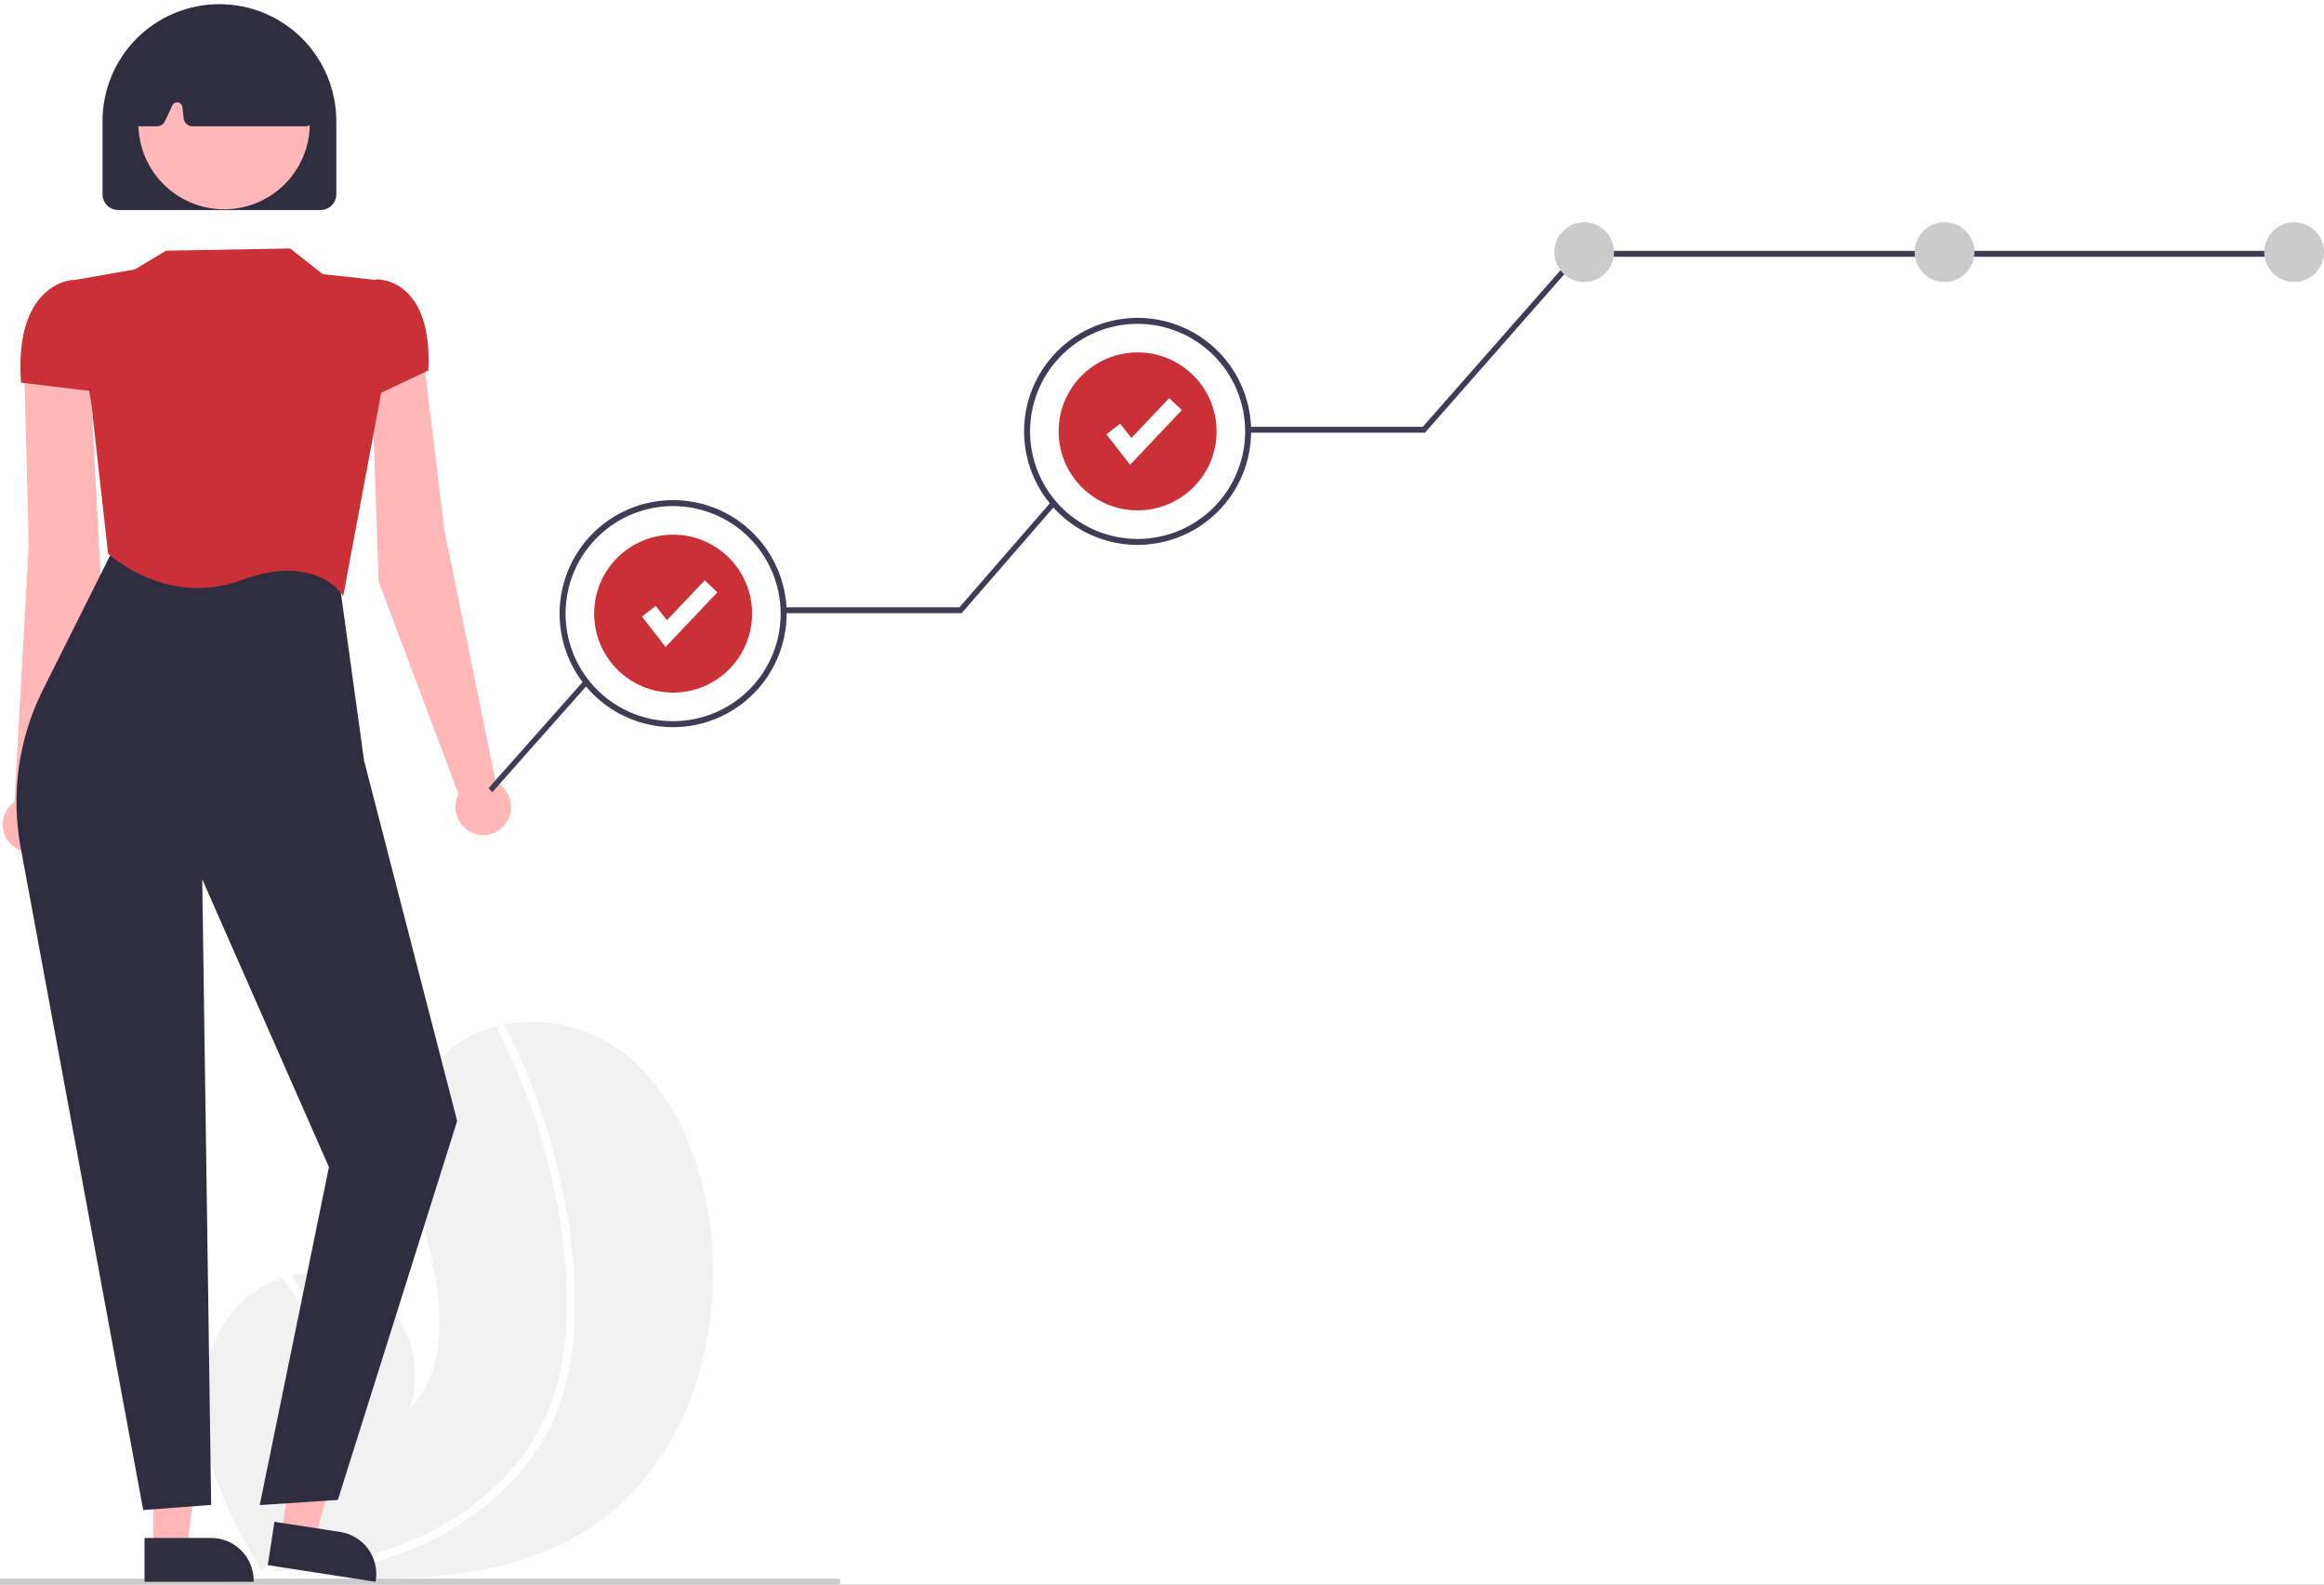 <svg width="176" height="120" viewBox="0 0 176 120" fill="none" xmlns="http://www.w3.org/2000/svg">
<rect x="0" y="0" width="176" height="120" fill="#808080" stroke="none"/>
<g clip-path="url(#clip0_13947_15547)">
<rect width="176" height="120" fill="white"/>
<g clip-path="url(#clip1_13947_15547)">
<path d="M45.359 115.235C39.285 119.61 31.415 119.83 23.807 119.292C22.744 119.217 21.689 119.129 20.644 119.034C20.638 119.033 20.63 119.033 20.623 119.032C20.573 119.027 20.523 119.022 20.475 119.019C20.259 118.999 20.043 118.979 19.829 118.958L19.88 119.055L20.038 119.354C19.982 119.254 19.925 119.156 19.868 119.056C19.851 119.026 19.832 118.996 19.816 118.966C17.845 115.536 15.89 111.98 15.391 108.064C14.876 103.999 16.324 99.396 19.902 97.398C20.371 97.137 20.868 96.929 21.383 96.778C21.597 96.713 21.814 96.66 22.034 96.613C23.375 96.316 24.772 96.38 26.081 96.801C27.389 97.222 28.562 97.984 29.478 99.008C30.395 100.033 31.021 101.283 31.295 102.63C31.568 103.977 31.477 105.372 31.032 106.673C34.066 103.562 33.5 98.517 32.453 94.3C31.405 90.083 30.136 85.391 32.268 81.603C33.453 79.495 35.538 78.187 37.877 77.66C37.949 77.645 38.02 77.629 38.092 77.616C40.879 77.051 43.777 77.559 46.206 79.037C50.678 81.856 52.975 87.2 53.721 92.435C54.922 100.858 52.264 110.26 45.359 115.235Z" fill="#F1F1F1"/>
<path d="M43.398 101.731C43.221 103.589 42.775 105.412 42.073 107.141C41.425 108.671 40.553 110.096 39.484 111.368C37.301 113.994 34.415 115.968 31.28 117.284C28.884 118.265 26.372 118.94 23.806 119.292C22.744 119.217 21.689 119.129 20.644 119.034C20.638 119.033 20.629 119.033 20.623 119.032C20.573 119.027 20.523 119.022 20.474 119.019C20.259 118.999 20.043 118.979 19.829 118.958L19.88 119.055L20.038 119.354C19.981 119.254 19.924 119.156 19.867 119.056C19.851 119.026 19.832 118.996 19.815 118.966C21.739 117.049 23.175 114.699 24.004 112.113C24.832 109.527 25.029 106.78 24.577 104.102C24.105 101.443 23.01 98.933 21.383 96.778C21.597 96.713 21.814 96.66 22.033 96.613C22.651 97.459 23.194 98.357 23.654 99.298C25.305 102.653 25.831 106.451 25.156 110.129C24.528 113.457 22.964 116.537 20.646 119.007C20.849 118.993 21.054 118.976 21.255 118.958C25.052 118.636 28.842 117.82 32.287 116.147C35.231 114.753 37.787 112.655 39.73 110.04C41.816 107.163 42.735 103.702 42.893 100.185C43.061 96.419 42.572 92.588 41.713 88.926C40.835 85.172 39.502 81.539 37.742 78.109C37.702 78.031 37.694 77.941 37.719 77.858C37.745 77.774 37.801 77.703 37.877 77.66C37.94 77.618 38.017 77.602 38.092 77.616C38.129 77.626 38.163 77.643 38.191 77.668C38.22 77.693 38.243 77.724 38.258 77.758C38.475 78.182 38.688 78.606 38.893 79.035C40.6 82.606 41.857 86.376 42.635 90.257C43.39 94.001 43.792 97.918 43.398 101.731Z" fill="white"/>
<path d="M63.426 120H-22.774C-22.834 120 -22.891 119.976 -22.934 119.934C-22.976 119.891 -23 119.834 -23 119.774C-23 119.714 -22.976 119.656 -22.934 119.614C-22.891 119.571 -22.834 119.547 -22.774 119.547H63.426C63.486 119.547 63.544 119.571 63.586 119.614C63.628 119.656 63.652 119.714 63.652 119.774C63.652 119.834 63.628 119.891 63.586 119.934C63.544 119.976 63.486 120 63.426 120Z" fill="#CBCBCB"/>
<path d="M37.55 59.245L33.653 40.147L31.941 26.041L28.148 28.494L28.672 44.039L34.726 60.146C34.531 60.516 34.451 60.937 34.496 61.353C34.541 61.769 34.708 62.162 34.977 62.483C35.246 62.804 35.605 63.037 36.007 63.154C36.409 63.27 36.836 63.265 37.235 63.138C37.634 63.01 37.986 62.768 38.246 62.44C38.507 62.112 38.664 61.715 38.698 61.297C38.731 60.88 38.641 60.462 38.436 60.097C38.232 59.731 37.924 59.435 37.55 59.245Z" fill="#FFB7B7"/>
<path d="M1.096 60.722L2.175 41.26L1.817 27.055L6.832 28.931L7.669 44.387L4.021 61.202C4.268 61.541 4.408 61.945 4.424 62.363C4.44 62.781 4.332 63.195 4.112 63.551C3.893 63.908 3.572 64.191 3.192 64.365C2.811 64.538 2.387 64.595 1.974 64.527C1.561 64.459 1.177 64.27 0.872 63.984C0.567 63.698 0.353 63.327 0.259 62.919C0.165 62.511 0.194 62.085 0.343 61.693C0.492 61.302 0.754 60.964 1.096 60.722Z" fill="#FFB7B7"/>
<path d="M11.599 117.307L14.161 117.306L15.38 107.423L11.599 107.423L11.599 117.307Z" fill="#FFB7B7"/>
<path d="M10.945 116.47L15.992 116.47C16.844 116.47 17.663 116.809 18.266 117.412C18.869 118.015 19.207 118.833 19.208 119.686V119.79L10.945 119.791L10.945 116.47Z" fill="#2F2E41"/>
<path d="M21.304 116.173L23.836 116.564L26.552 106.984L22.815 106.406L21.304 116.173Z" fill="#FFB7B7"/>
<path d="M20.786 115.246L25.773 116.017C26.616 116.148 27.372 116.608 27.876 117.296C28.38 117.984 28.59 118.844 28.459 119.687L28.443 119.79L20.278 118.527L20.786 115.246Z" fill="#2F2E41"/>
<path d="M10.846 114.356L10.832 114.284L1.556 64.131C0.82 60.105 1.407 55.948 3.23 52.283L8.845 41.054L25.598 43.324L27.575 57.62L34.621 84.892L34.614 84.915L25.587 113.589L19.67 113.979L24.911 88.382L15.315 66.587L15.992 113.966L10.846 114.356Z" fill="#2F2E41"/>
<path d="M25.988 45.154L25.877 44.981C25.857 44.95 23.822 41.884 18.285 43.931C12.632 46.021 8.251 41.984 8.208 41.943L8.186 41.922L6.906 30.512L5.395 21.248L10.205 20.404L12.571 18.985L21.976 18.818L24.451 20.764L28.515 21.207L28.886 29.648L28.885 29.657L25.988 45.154Z" fill="#CB3036"/>
<path d="M27.336 30.464V23.237L28.479 21.151L28.525 21.15C29.425 21.184 30.275 21.57 30.892 22.225C32.041 23.393 32.562 25.339 32.439 28.008L32.437 28.057L27.336 30.464Z" fill="#CB3036"/>
<path d="M7.419 29.678L1.595 28.98L1.591 28.913C1.392 26.008 1.899 23.852 3.098 22.505C4.185 21.282 5.432 21.208 5.484 21.205L5.518 21.204L7.094 22.637L7.419 29.678Z" fill="#CB3036"/>
<path d="M24.279 15.905H8.954C8.638 15.905 8.336 15.78 8.113 15.557C7.89 15.334 7.765 15.032 7.765 14.716V9.168C7.765 6.82 8.697 4.568 10.357 2.908C12.017 1.248 14.269 0.316 16.616 0.316C18.964 0.316 21.215 1.248 22.875 2.908C24.536 4.568 25.468 6.82 25.468 9.168V14.716C25.468 15.032 25.342 15.334 25.119 15.557C24.897 15.78 24.594 15.905 24.279 15.905Z" fill="#2F2E41"/>
<path d="M22.666 12.474C24.385 9.329 23.229 5.386 20.084 3.667C16.939 1.947 12.996 3.103 11.277 6.248C9.558 9.393 10.714 13.336 13.859 15.056C17.004 16.775 20.947 15.619 22.666 12.474Z" fill="#FFB7B7"/>
<path d="M23.14 9.564H14.572C14.411 9.564 14.256 9.505 14.135 9.398C14.014 9.292 13.937 9.145 13.916 8.985L13.806 8.098C13.795 8.013 13.757 7.933 13.697 7.871C13.637 7.809 13.559 7.769 13.474 7.755C13.389 7.742 13.302 7.757 13.226 7.797C13.15 7.837 13.089 7.901 13.053 7.979L12.491 9.183C12.438 9.297 12.353 9.393 12.247 9.46C12.141 9.528 12.018 9.564 11.893 9.564H10.591C10.499 9.564 10.408 9.545 10.324 9.508C10.24 9.47 10.164 9.416 10.102 9.348C10.04 9.28 9.993 9.199 9.964 9.112C9.935 9.025 9.925 8.932 9.934 8.84L10.447 3.48C10.458 3.366 10.498 3.256 10.565 3.161C10.631 3.067 10.72 2.992 10.824 2.942C14.748 1.11 18.727 1.113 22.651 2.949C22.751 2.996 22.837 3.067 22.902 3.155C22.968 3.244 23.01 3.347 23.025 3.456L23.794 8.81C23.807 8.903 23.801 8.999 23.774 9.09C23.747 9.18 23.701 9.265 23.639 9.336C23.577 9.408 23.501 9.465 23.415 9.504C23.328 9.544 23.235 9.564 23.14 9.564Z" fill="#2F2E41"/>
<path d="M37.279 60L37 59.685L49.139 45.989H72.663L84.532 32.321H107.752L119.467 19H174V19.446H119.631L107.916 32.767H84.698L72.829 46.434H49.303L37.279 60Z" fill="#3F3D56"/>
<path d="M86.153 41.04C90.777 41.04 94.524 37.292 94.524 32.669C94.524 28.046 90.777 24.298 86.153 24.298C81.53 24.298 77.782 28.046 77.782 32.669C77.782 37.292 81.53 41.04 86.153 41.04Z" fill="white"/>
<path d="M119.972 21.357C121.222 21.357 122.235 20.344 122.235 19.095C122.235 17.845 121.222 16.832 119.972 16.832C118.723 16.832 117.71 17.845 117.71 19.095C117.71 20.344 118.723 21.357 119.972 21.357Z" fill="#CBCBCB"/>
<path d="M173.737 21.357C174.987 21.357 176 20.344 176 19.095C176 17.845 174.987 16.832 173.737 16.832C172.488 16.832 171.475 17.845 171.475 19.095C171.475 20.344 172.488 21.357 173.737 21.357Z" fill="#CBCBCB"/>
<path d="M147.262 21.357C148.512 21.357 149.525 20.344 149.525 19.095C149.525 17.845 148.512 16.832 147.262 16.832C146.013 16.832 145 17.845 145 19.095C145 20.344 146.013 21.357 147.262 21.357Z" fill="#CBCBCB"/>
<path d="M86.153 41.266C84.453 41.266 82.79 40.762 81.377 39.817C79.963 38.872 78.861 37.53 78.21 35.959C77.559 34.388 77.389 32.659 77.721 30.991C78.053 29.324 78.871 27.792 80.074 26.589C81.276 25.387 82.808 24.568 84.476 24.236C86.144 23.905 87.872 24.075 89.443 24.726C91.014 25.376 92.357 26.478 93.302 27.892C94.246 29.306 94.75 30.968 94.75 32.669C94.748 34.948 93.841 37.133 92.229 38.745C90.618 40.357 88.432 41.263 86.153 41.266ZM86.153 24.524C84.542 24.524 82.967 25.002 81.628 25.896C80.289 26.791 79.245 28.064 78.628 29.552C78.012 31.04 77.85 32.678 78.165 34.258C78.479 35.838 79.255 37.289 80.394 38.428C81.533 39.567 82.984 40.343 84.564 40.657C86.144 40.971 87.782 40.81 89.27 40.194C90.758 39.577 92.03 38.533 92.925 37.194C93.82 35.854 94.298 34.279 94.298 32.669C94.296 30.509 93.437 28.439 91.91 26.912C90.383 25.385 88.312 24.526 86.153 24.524Z" fill="#3F3D56"/>
<path d="M86.153 38.65C89.456 38.65 92.134 35.972 92.134 32.669C92.134 29.365 89.456 26.688 86.153 26.688C82.85 26.688 80.172 29.365 80.172 32.669C80.172 35.972 82.85 38.65 86.153 38.65Z" fill="#CB3036"/>
<path d="M85.583 35.194L83.793 32.892L84.834 32.083L85.682 33.172L88.545 30.149L89.502 31.057L85.583 35.194Z" fill="white"/>
<path d="M50.977 54.841C55.6 54.841 59.348 51.093 59.348 46.47C59.348 41.847 55.6 38.099 50.977 38.099C46.353 38.099 42.605 41.847 42.605 46.47C42.605 51.093 46.353 54.841 50.977 54.841Z" fill="white"/>
<path d="M50.976 55.068C49.276 55.068 47.614 54.563 46.2 53.619C44.786 52.674 43.684 51.331 43.033 49.76C42.383 48.189 42.212 46.461 42.544 44.793C42.876 43.125 43.695 41.593 44.897 40.391C46.099 39.188 47.631 38.37 49.299 38.038C50.967 37.706 52.695 37.877 54.266 38.527C55.837 39.178 57.18 40.28 58.125 41.694C59.069 43.108 59.574 44.77 59.574 46.47C59.571 48.749 58.664 50.935 57.053 52.547C55.441 54.158 53.256 55.065 50.976 55.068ZM50.976 38.325C49.365 38.325 47.791 38.803 46.451 39.698C45.112 40.593 44.068 41.865 43.451 43.353C42.835 44.842 42.674 46.479 42.988 48.059C43.302 49.639 44.078 51.09 45.217 52.229C46.356 53.368 47.807 54.144 49.387 54.459C50.967 54.773 52.605 54.611 54.093 53.995C55.581 53.379 56.853 52.335 57.748 50.995C58.643 49.656 59.121 48.081 59.121 46.47C59.119 44.311 58.26 42.24 56.733 40.714C55.206 39.187 53.136 38.328 50.976 38.325Z" fill="#3F3D56"/>
<path d="M50.976 52.451C54.279 52.451 56.957 49.773 56.957 46.47C56.957 43.167 54.279 40.489 50.976 40.489C47.673 40.489 44.995 43.167 44.995 46.47C44.995 49.773 47.673 52.451 50.976 52.451Z" fill="#CB3036"/>
<path d="M50.406 48.995L48.616 46.693L49.657 45.883L50.505 46.973L53.368 43.95L54.326 44.857L50.406 48.995Z" fill="white"/>
</g>
</g>
<defs>
<clipPath id="clip0_13947_15547">
<rect width="176" height="120" fill="white"/>
</clipPath>
<clipPath id="clip1_13947_15547">
<rect width="219" height="119.684" fill="white" transform="translate(-23 0.316)"/>
</clipPath>
</defs>
</svg>
